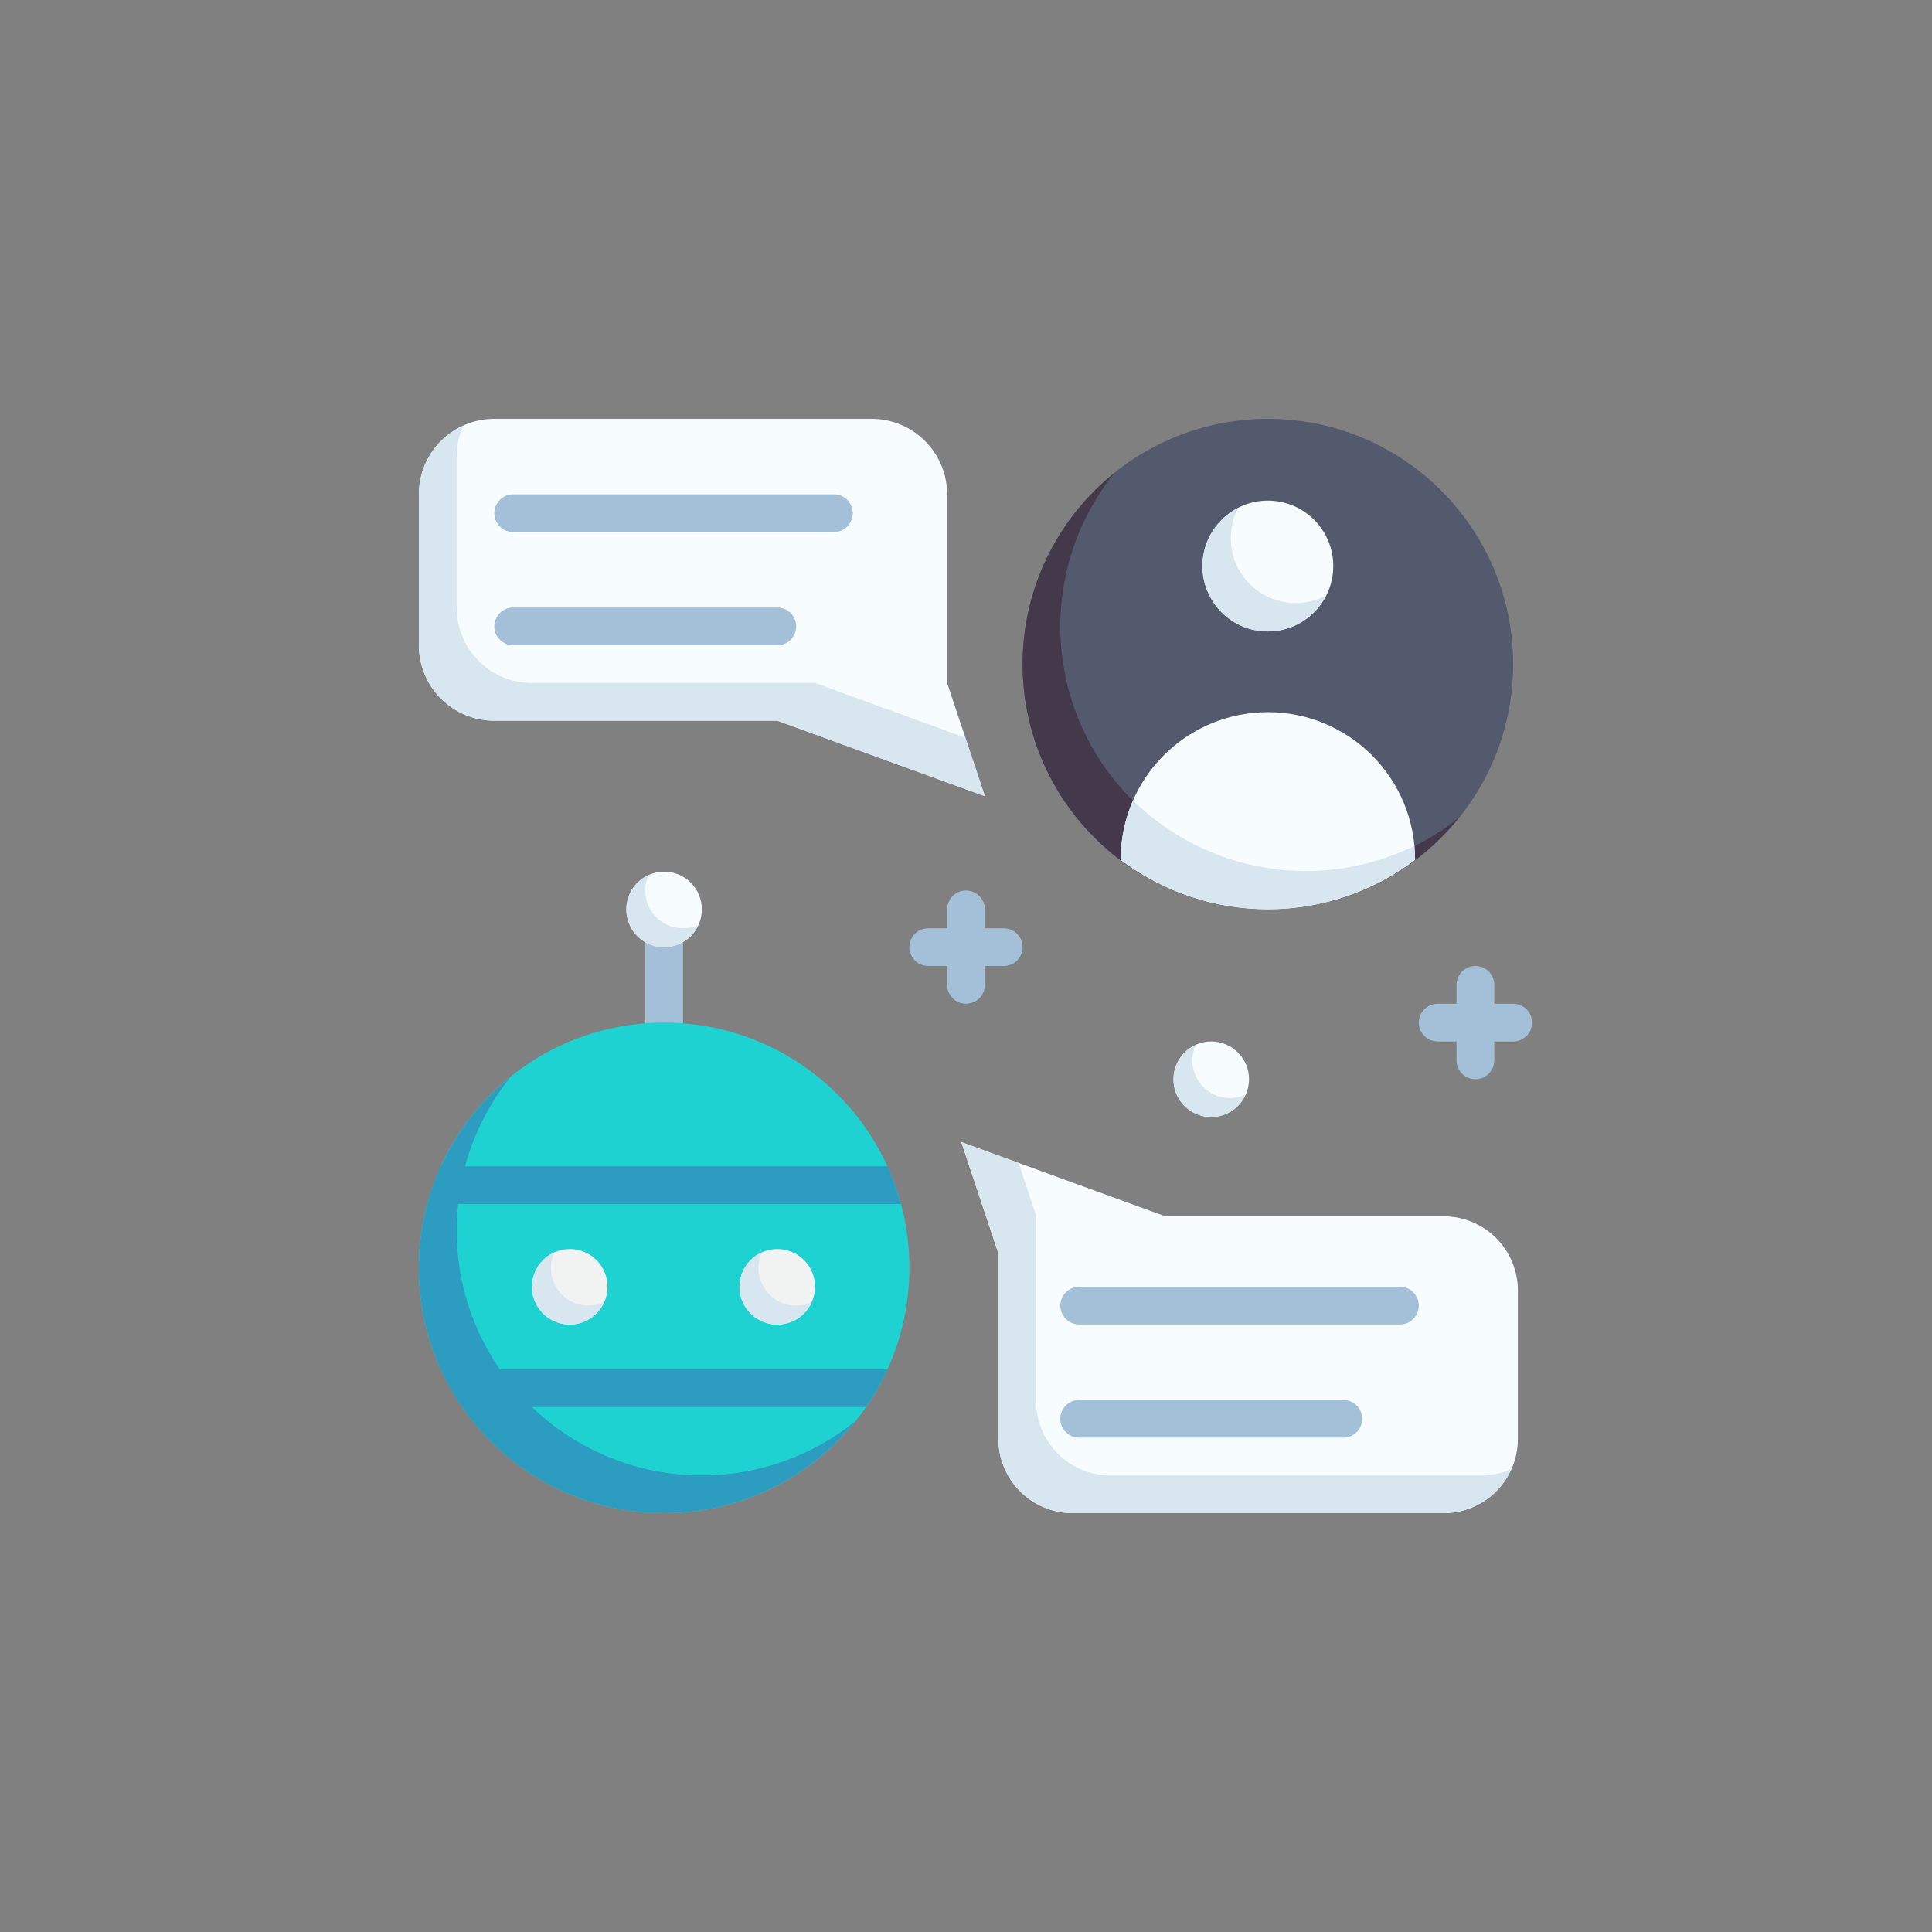 <svg width="80" height="80" viewBox="0 0 80 80" fill="none" xmlns="http://www.w3.org/2000/svg">
<rect x="0" y="0" width="80" height="80" fill="#808080" stroke="none"/>
<path d="M26.719 38.438V42.344C26.719 42.551 26.801 42.75 26.948 42.896C27.094 43.043 27.293 43.125 27.5 43.125C27.707 43.125 27.906 43.043 28.052 42.896C28.199 42.75 28.281 42.551 28.281 42.344V38.438C28.281 38.23 28.199 38.032 28.052 37.885C27.906 37.739 27.707 37.656 27.5 37.656C27.293 37.656 27.094 37.739 26.948 37.885C26.801 38.032 26.719 38.23 26.719 38.438Z" fill="#A4C0D8"/>
<path d="M27.5 62.656C33.109 62.656 37.656 58.109 37.656 52.5C37.656 46.891 33.109 42.344 27.5 42.344C21.891 42.344 17.344 46.891 17.344 52.5C17.344 58.109 21.891 62.656 27.5 62.656Z" fill="#1DD2D1"/>
<path d="M29.062 61.094C27.147 61.095 25.271 60.555 23.651 59.535C22.03 58.516 20.731 57.059 19.903 55.332C19.076 53.606 18.753 51.681 18.973 49.779C19.192 47.877 19.946 46.076 21.145 44.584C20.032 45.476 19.12 46.593 18.467 47.862C17.815 49.131 17.437 50.523 17.359 51.948C17.281 53.373 17.504 54.798 18.014 56.13C18.523 57.463 19.308 58.673 20.317 59.682C21.326 60.691 22.536 61.476 23.869 61.986C25.202 62.495 26.627 62.718 28.051 62.64C29.476 62.562 30.868 62.185 32.137 61.532C33.406 60.88 34.523 59.967 35.416 58.854C33.616 60.305 31.374 61.096 29.062 61.094Z" fill="#2C9CC1"/>
<path d="M52.5 37.656C58.109 37.656 62.656 33.109 62.656 27.5C62.656 21.891 58.109 17.344 52.5 17.344C46.891 17.344 42.344 21.891 42.344 27.5C42.344 33.109 46.891 37.656 52.5 37.656Z" fill="#545A6D"/>
<path d="M54.062 36.094C52.147 36.095 50.271 35.555 48.651 34.535C47.03 33.516 45.731 32.059 44.903 30.332C44.075 28.606 43.753 26.68 43.973 24.779C44.193 22.877 44.946 21.076 46.145 19.584C45.032 20.476 44.12 21.593 43.467 22.862C42.815 24.131 42.437 25.523 42.359 26.948C42.281 28.373 42.504 29.798 43.014 31.13C43.523 32.463 44.308 33.673 45.317 34.682C46.326 35.691 47.536 36.476 48.869 36.986C50.202 37.495 51.627 37.718 53.051 37.64C54.476 37.562 55.868 37.185 57.137 36.532C58.406 35.88 59.523 34.967 60.416 33.854C58.616 35.305 56.374 36.096 54.062 36.094Z" fill="#44394A"/>
<path d="M52.5 26.146C53.995 26.146 55.208 24.933 55.208 23.438C55.208 21.942 53.995 20.729 52.5 20.729C51.004 20.729 49.791 21.942 49.791 23.438C49.791 24.933 51.004 26.146 52.5 26.146Z" fill="#F7FCFF"/>
<path d="M53.672 24.974C53.208 24.978 52.75 24.861 52.345 24.635C51.939 24.409 51.598 24.082 51.357 23.686C51.115 23.289 50.98 22.837 50.965 22.372C50.95 21.908 51.056 21.448 51.272 21.037C50.891 21.23 50.561 21.51 50.31 21.855C50.058 22.2 49.892 22.599 49.825 23.02C49.758 23.442 49.791 23.873 49.923 24.279C50.054 24.685 50.28 25.054 50.582 25.356C50.884 25.658 51.253 25.884 51.659 26.015C52.065 26.147 52.496 26.18 52.917 26.113C53.339 26.046 53.738 25.88 54.083 25.628C54.428 25.377 54.708 25.047 54.901 24.666C54.522 24.866 54.101 24.971 53.672 24.974Z" fill="#D7E6EF"/>
<path d="M39.219 28.281V20.469C39.219 19.64 38.889 18.845 38.303 18.259C37.717 17.673 36.923 17.344 36.094 17.344H20.469C19.64 17.344 18.845 17.673 18.259 18.259C17.673 18.845 17.344 19.64 17.344 20.469V26.719C17.344 27.548 17.673 28.342 18.259 28.928C18.845 29.515 19.64 29.844 20.469 29.844H32.188L40.781 32.969L39.219 28.281Z" fill="#F7FCFF"/>
<path d="M33.75 28.281H22.031C21.202 28.281 20.408 27.952 19.822 27.366C19.235 26.78 18.906 25.985 18.906 25.156V18.906C18.907 18.464 19.003 18.027 19.188 17.625C18.639 17.871 18.173 18.27 17.846 18.775C17.519 19.279 17.344 19.867 17.344 20.469V26.719C17.344 27.548 17.673 28.342 18.259 28.928C18.845 29.515 19.64 29.844 20.469 29.844H32.188L40.781 32.969L39.973 30.547L33.75 28.281Z" fill="#D7E6EF"/>
<path d="M48.255 50.365L39.805 47.291L41.341 51.901V59.584C41.341 59.987 41.421 60.387 41.575 60.759C41.73 61.132 41.956 61.471 42.241 61.756C42.527 62.042 42.865 62.268 43.238 62.422C43.611 62.577 44.011 62.656 44.414 62.656H59.779C60.594 62.656 61.375 62.333 61.952 61.756C62.528 61.18 62.852 60.398 62.852 59.584V53.438C62.852 52.623 62.528 51.841 61.952 51.265C61.375 50.688 60.594 50.365 59.779 50.365H48.255Z" fill="#F7FCFF"/>
<path d="M61.341 61.094H45.977C45.162 61.094 44.38 60.77 43.804 60.194C43.228 59.617 42.904 58.836 42.904 58.021V50.338L42.175 48.151L39.805 47.291L41.341 51.901V59.584C41.341 60.398 41.665 61.18 42.241 61.756C42.818 62.333 43.599 62.656 44.414 62.656H59.779C60.373 62.656 60.955 62.482 61.453 62.158C61.951 61.833 62.344 61.37 62.584 60.827C62.194 61.002 61.77 61.093 61.341 61.094Z" fill="#D7E6EF"/>
<path d="M23.594 54.844C24.457 54.844 25.156 54.144 25.156 53.281C25.156 52.418 24.457 51.719 23.594 51.719C22.731 51.719 22.031 52.418 22.031 53.281C22.031 54.144 22.731 54.844 23.594 54.844Z" fill="#F1F2F2"/>
<path d="M24.375 54.062C24.114 54.064 23.857 53.999 23.627 53.874C23.397 53.75 23.203 53.57 23.061 53.35C22.919 53.131 22.835 52.879 22.816 52.619C22.797 52.358 22.845 52.097 22.953 51.859C22.721 51.962 22.518 52.12 22.361 52.319C22.204 52.518 22.098 52.753 22.052 53.002C22.005 53.251 22.02 53.508 22.096 53.75C22.171 53.992 22.304 54.213 22.483 54.392C22.662 54.571 22.883 54.704 23.125 54.779C23.367 54.855 23.624 54.87 23.873 54.823C24.122 54.777 24.357 54.671 24.556 54.514C24.755 54.357 24.913 54.154 25.016 53.922C24.814 54.014 24.596 54.062 24.375 54.062Z" fill="#D7E6EF"/>
<path d="M32.188 54.844C33.05 54.844 33.75 54.144 33.75 53.281C33.75 52.418 33.05 51.719 32.188 51.719C31.325 51.719 30.625 52.418 30.625 53.281C30.625 54.144 31.325 54.844 32.188 54.844Z" fill="#F1F2F2"/>
<path d="M32.969 54.062C32.708 54.064 32.45 53.999 32.221 53.874C31.991 53.75 31.796 53.57 31.655 53.35C31.513 53.131 31.429 52.879 31.41 52.619C31.391 52.358 31.438 52.097 31.547 51.859C31.315 51.962 31.112 52.12 30.955 52.319C30.798 52.518 30.692 52.753 30.645 53.002C30.599 53.251 30.614 53.508 30.689 53.75C30.765 53.992 30.898 54.213 31.077 54.392C31.256 54.571 31.476 54.704 31.718 54.779C31.961 54.855 32.218 54.87 32.467 54.823C32.716 54.777 32.95 54.671 33.15 54.514C33.349 54.357 33.506 54.154 33.609 53.922C33.408 54.014 33.19 54.062 32.969 54.062Z" fill="#D7E6EF"/>
<path d="M27.5 39.219C28.363 39.219 29.062 38.519 29.062 37.656C29.062 36.793 28.363 36.094 27.5 36.094C26.637 36.094 25.938 36.793 25.938 37.656C25.938 38.519 26.637 39.219 27.5 39.219Z" fill="#F7FCFF"/>
<path d="M28.281 38.438C28.02 38.439 27.763 38.374 27.533 38.249C27.303 38.125 27.109 37.945 26.967 37.725C26.826 37.506 26.741 37.254 26.723 36.994C26.704 36.733 26.751 36.472 26.859 36.234C26.628 36.337 26.425 36.495 26.267 36.694C26.11 36.893 26.004 37.128 25.958 37.377C25.912 37.626 25.927 37.883 26.002 38.125C26.077 38.367 26.21 38.588 26.389 38.767C26.569 38.946 26.789 39.079 27.031 39.154C27.273 39.23 27.53 39.245 27.779 39.198C28.029 39.152 28.263 39.046 28.462 38.889C28.661 38.732 28.819 38.529 28.922 38.297C28.721 38.389 28.502 38.437 28.281 38.438Z" fill="#D7E6EF"/>
<path d="M50.156 46.25C51.019 46.25 51.719 45.55 51.719 44.688C51.719 43.825 51.019 43.125 50.156 43.125C49.293 43.125 48.594 43.825 48.594 44.688C48.594 45.55 49.293 46.25 50.156 46.25Z" fill="#F7FCFF"/>
<path d="M50.938 45.469C50.676 45.47 50.419 45.405 50.189 45.281C49.96 45.156 49.765 44.976 49.623 44.756C49.482 44.537 49.398 44.285 49.379 44.025C49.36 43.764 49.407 43.503 49.516 43.266C49.284 43.369 49.081 43.526 48.924 43.725C48.767 43.925 48.66 44.159 48.614 44.408C48.568 44.657 48.583 44.914 48.658 45.157C48.733 45.399 48.866 45.619 49.045 45.798C49.225 45.977 49.445 46.111 49.687 46.186C49.929 46.261 50.186 46.276 50.436 46.23C50.685 46.183 50.919 46.077 51.118 45.92C51.317 45.763 51.475 45.56 51.578 45.328C51.377 45.42 51.159 45.468 50.938 45.469Z" fill="#D7E6EF"/>
<path d="M52.5 29.489C50.884 29.489 49.334 30.131 48.191 31.274C47.048 32.417 46.406 33.967 46.406 35.583V35.611C48.161 36.938 50.3 37.656 52.5 37.656C54.7 37.656 56.839 36.938 58.594 35.611V35.583C58.594 33.967 57.952 32.417 56.809 31.274C55.666 30.131 54.116 29.489 52.5 29.489Z" fill="#F7FCFF"/>
<path d="M53.867 37.555C55.584 37.321 57.212 36.648 58.594 35.602C58.594 35.408 58.583 35.216 58.566 35.026C56.668 35.957 54.528 36.276 52.441 35.939C50.355 35.602 48.424 34.627 46.915 33.147C46.576 33.923 46.402 34.761 46.406 35.608C48.54 37.215 51.221 37.914 53.867 37.555Z" fill="#D7E6EF"/>
<path d="M21.25 22.031H34.531C34.739 22.031 34.937 21.949 35.084 21.802C35.23 21.656 35.312 21.457 35.312 21.25C35.312 21.043 35.23 20.844 35.084 20.698C34.937 20.551 34.739 20.469 34.531 20.469H21.25C21.043 20.469 20.844 20.551 20.698 20.698C20.551 20.844 20.469 21.043 20.469 21.25C20.469 21.457 20.551 21.656 20.698 21.802C20.844 21.949 21.043 22.031 21.25 22.031ZM21.25 26.719H32.188C32.395 26.719 32.593 26.636 32.74 26.49C32.886 26.343 32.969 26.145 32.969 25.938C32.969 25.73 32.886 25.532 32.74 25.385C32.593 25.239 32.395 25.156 32.188 25.156H21.25C21.043 25.156 20.844 25.239 20.698 25.385C20.551 25.532 20.469 25.73 20.469 25.938C20.469 26.145 20.551 26.343 20.698 26.49C20.844 26.636 21.043 26.719 21.25 26.719ZM57.969 53.281H44.688C44.48 53.281 44.282 53.364 44.135 53.51C43.989 53.657 43.906 53.855 43.906 54.062C43.906 54.27 43.989 54.468 44.135 54.615C44.282 54.761 44.48 54.844 44.688 54.844H57.969C58.176 54.844 58.375 54.761 58.521 54.615C58.668 54.468 58.75 54.27 58.75 54.062C58.75 53.855 58.668 53.657 58.521 53.51C58.375 53.364 58.176 53.281 57.969 53.281ZM55.625 57.969H44.688C44.48 57.969 44.282 58.051 44.135 58.198C43.989 58.344 43.906 58.543 43.906 58.75C43.906 58.957 43.989 59.156 44.135 59.302C44.282 59.449 44.48 59.531 44.688 59.531H55.625C55.832 59.531 56.031 59.449 56.177 59.302C56.324 59.156 56.406 58.957 56.406 58.75C56.406 58.543 56.324 58.344 56.177 58.198C56.031 58.051 55.832 57.969 55.625 57.969Z" fill="#A4C0D8"/>
<path d="M37.305 49.859H17.695C17.836 49.324 18.021 48.801 18.25 48.297H36.75C36.979 48.801 37.164 49.324 37.305 49.859ZM36.75 56.703C36.498 57.248 36.2 57.771 35.859 58.266H19.141C18.8 57.771 18.502 57.248 18.25 56.703H36.75Z" fill="#2C9CC1"/>
<path d="M41.562 38.438H40.781V37.656C40.781 37.449 40.699 37.25 40.552 37.104C40.406 36.957 40.207 36.875 40 36.875C39.793 36.875 39.594 36.957 39.448 37.104C39.301 37.25 39.219 37.449 39.219 37.656V38.438H38.438C38.23 38.438 38.032 38.52 37.885 38.666C37.739 38.813 37.656 39.011 37.656 39.219C37.656 39.426 37.739 39.625 37.885 39.771C38.032 39.918 38.23 40 38.438 40H39.219V40.781C39.219 40.989 39.301 41.187 39.448 41.334C39.594 41.48 39.793 41.562 40 41.562C40.207 41.562 40.406 41.48 40.552 41.334C40.699 41.187 40.781 40.989 40.781 40.781V40H41.562C41.77 40 41.968 39.918 42.115 39.771C42.261 39.625 42.344 39.426 42.344 39.219C42.344 39.011 42.261 38.813 42.115 38.666C41.968 38.52 41.77 38.438 41.562 38.438ZM62.656 41.562H61.875V40.781C61.875 40.574 61.793 40.375 61.646 40.229C61.5 40.082 61.301 40 61.094 40C60.886 40 60.688 40.082 60.541 40.229C60.395 40.375 60.312 40.574 60.312 40.781V41.562H59.531C59.324 41.562 59.125 41.645 58.979 41.791C58.832 41.938 58.75 42.136 58.75 42.344C58.75 42.551 58.832 42.75 58.979 42.896C59.125 43.043 59.324 43.125 59.531 43.125H60.312V43.906C60.312 44.114 60.395 44.312 60.541 44.459C60.688 44.605 60.886 44.688 61.094 44.688C61.301 44.688 61.5 44.605 61.646 44.459C61.793 44.312 61.875 44.114 61.875 43.906V43.125H62.656C62.864 43.125 63.062 43.043 63.209 42.896C63.355 42.75 63.438 42.551 63.438 42.344C63.438 42.136 63.355 41.938 63.209 41.791C63.062 41.645 62.864 41.562 62.656 41.562Z" fill="#A4C0D8"/>
</svg>
